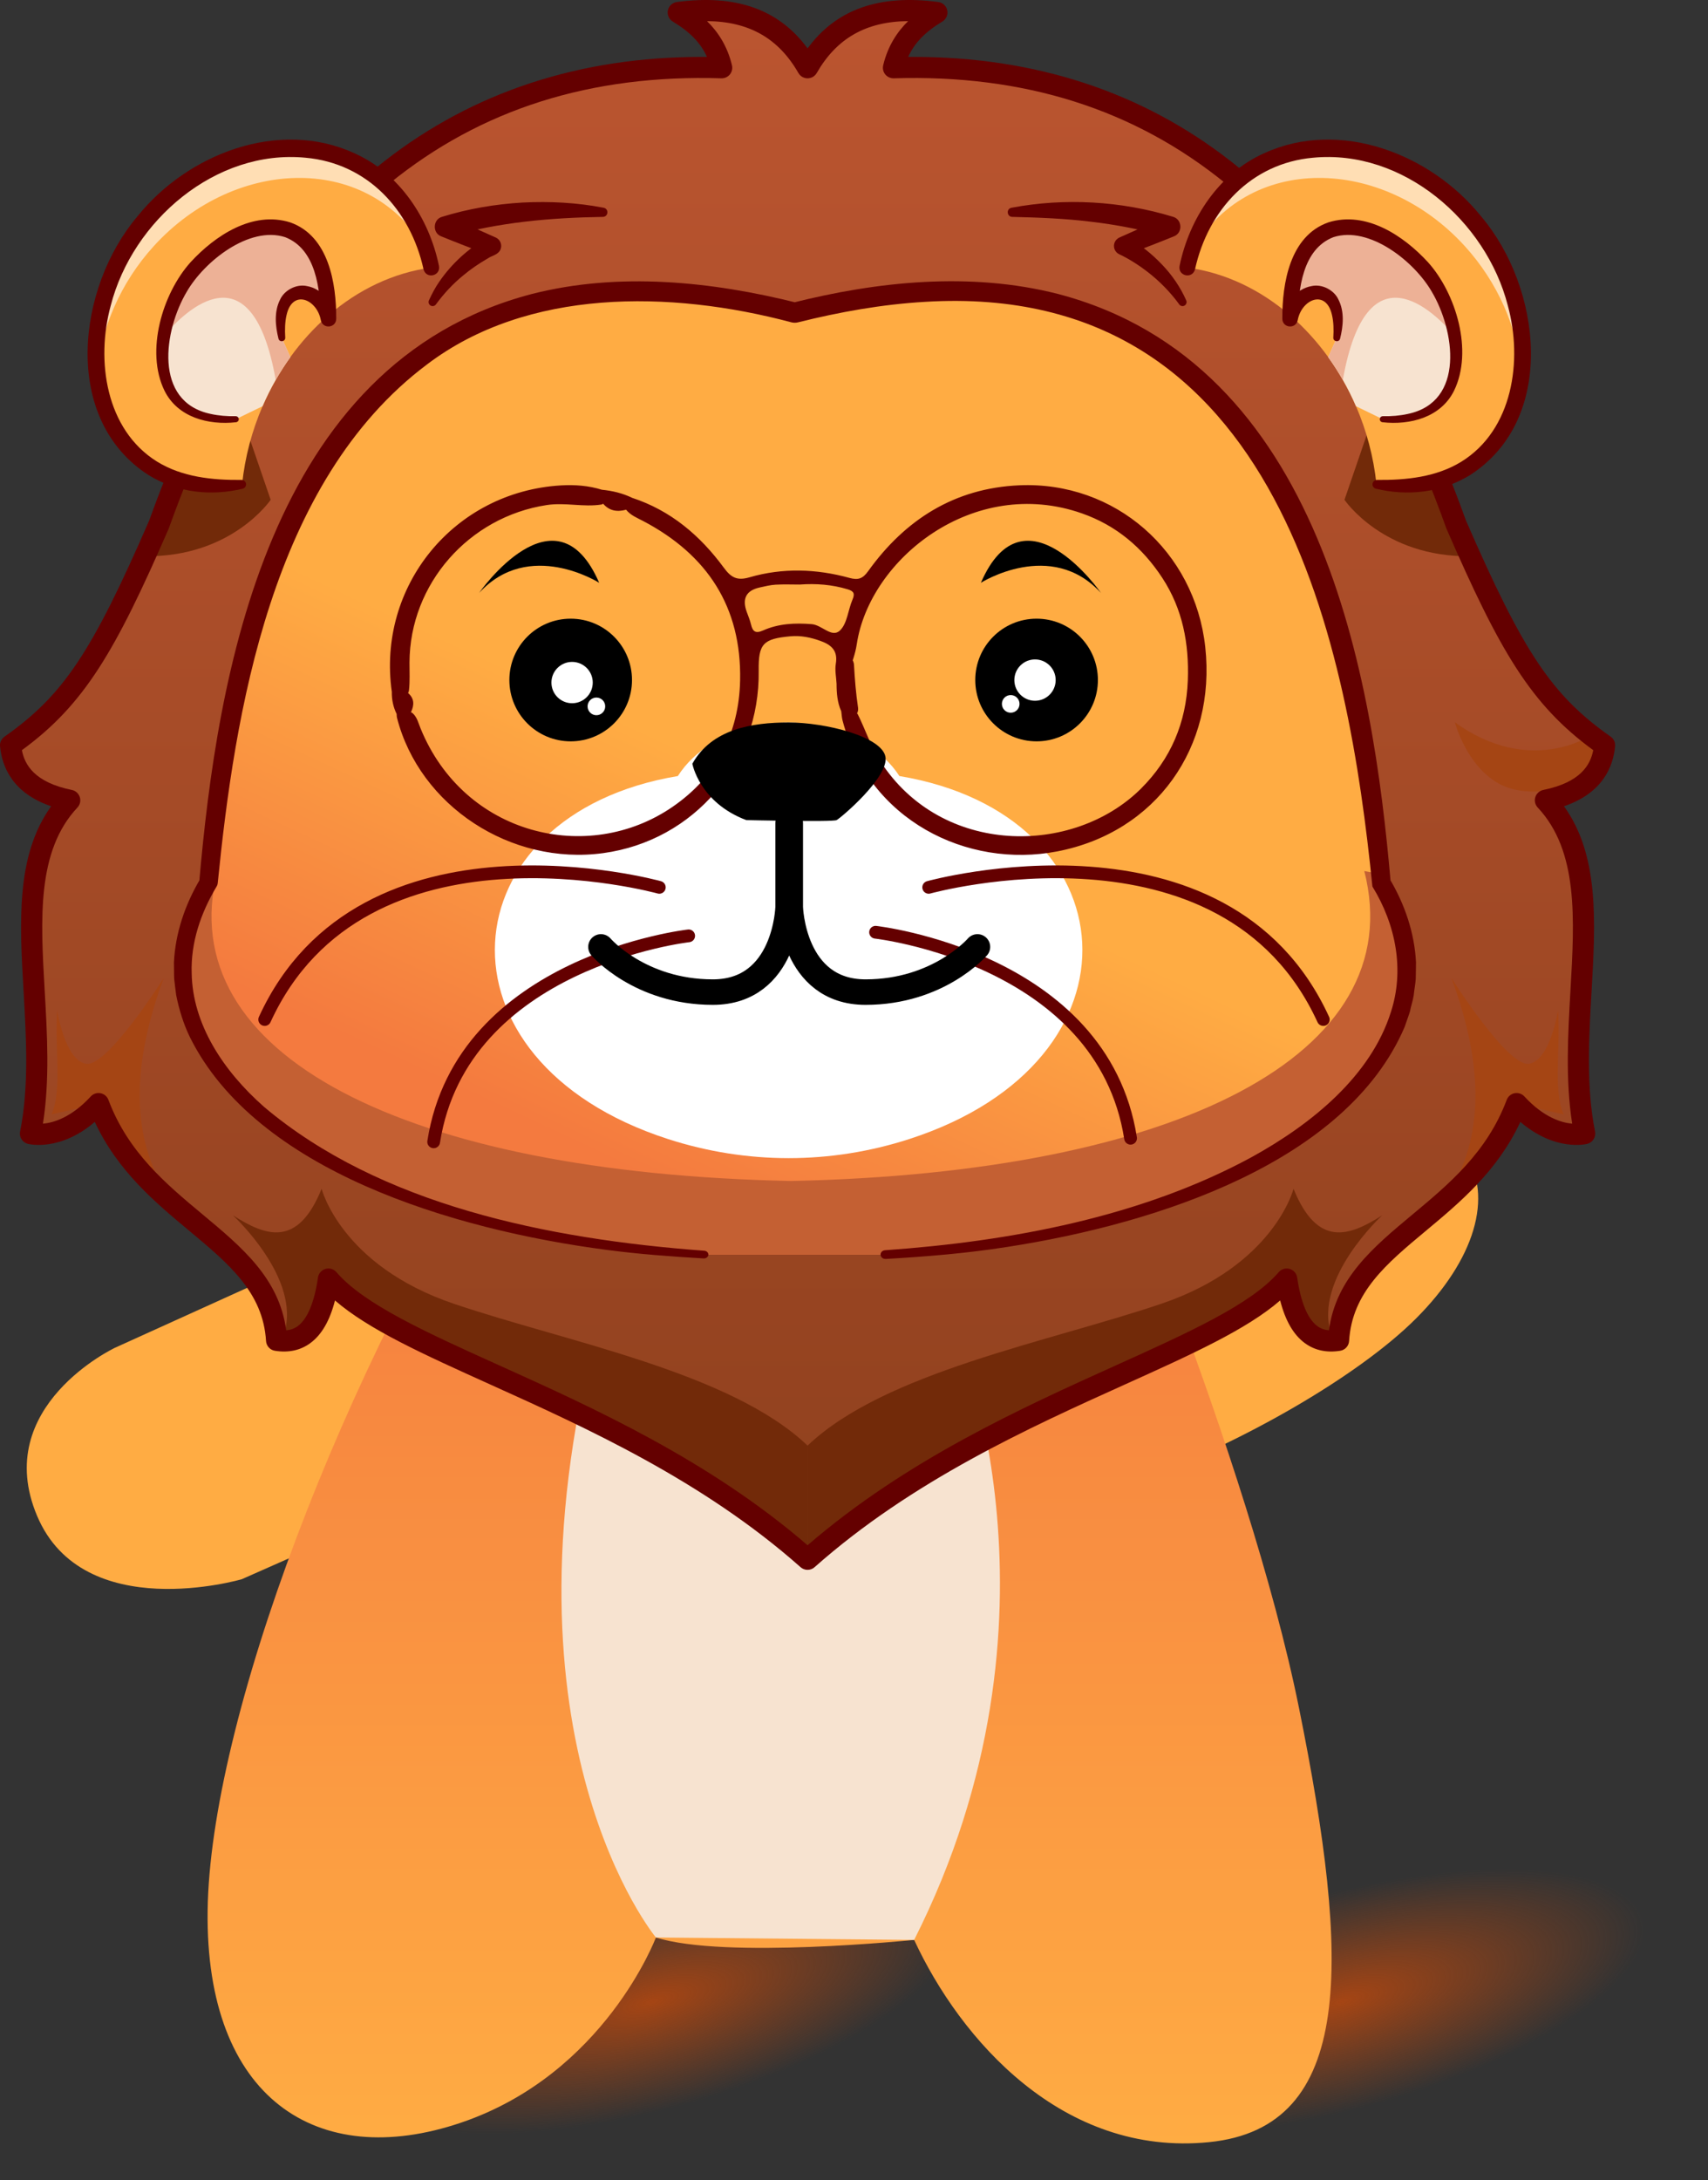<?xml version="1.0" standalone="no"?>
<!DOCTYPE svg PUBLIC "-//W3C//DTD SVG 1.1//EN" "http://www.w3.org/Graphics/SVG/1.1/DTD/svg11.dtd">
<svg xmlns="http://www.w3.org/2000/svg" width="134" height="171" viewBox="0 0 134 171" fill="none">
<rect x="0" y="0" width="134" height="171" fill="#333333" stroke="none"/>
<g clip-path="url(#clip0_22_4697)">
<path d="M51.834 166.818C68.947 162.261 81.689 154.378 80.296 149.211C78.903 144.043 63.901 143.547 46.789 148.104C29.676 152.66 16.933 160.543 18.326 165.711C19.72 170.879 34.722 171.374 51.834 166.818Z" fill="url(#paint0_radial_22_4697)"/>
<path d="M105.903 166.818C123.016 162.261 135.759 154.378 134.366 149.211C132.972 144.043 117.97 143.547 100.858 148.104C83.746 152.66 71.002 160.543 72.396 165.711C73.789 170.879 88.791 171.374 105.903 166.818Z" fill="url(#paint1_radial_22_4697)"/>
<path d="M80.13 92.709C80.13 92.709 97.523 85.255 104.022 85.064C110.521 84.872 112.623 86.975 114.917 90.415C117.211 93.856 115.681 98.825 111.094 103.413C106.507 108 97.332 113.161 90.069 115.837L80.13 92.709Z" fill="#FFAC43"/>
<path d="M35.595 93.665L9.027 105.706C9.027 105.706 -0.721 110.294 2.91 118.895C6.542 127.496 18.966 123.864 18.966 123.864L48.783 110.676C48.783 110.676 51.268 90.415 35.595 93.665Z" fill="#FFAC43"/>
<path d="M85.863 86.21C85.863 86.21 97.905 114.117 101.919 133.995C105.933 153.873 106.315 166.87 94.847 168.017C83.379 169.164 75.351 159.99 71.719 152.153C71.719 152.153 56.81 153.682 51.459 151.962C51.459 151.962 47.445 162.665 36.167 166.488C24.89 170.311 16.098 164.577 16.289 149.859C16.48 135.142 26.611 107.809 40.564 86.019C40.564 86.019 86.246 86.593 85.863 86.21Z" fill="url(#paint2_linear_22_4697)"/>
<path d="M51.459 151.962C51.459 151.962 38.629 136.521 46.731 104.619H75.088C75.088 104.619 84.554 126.769 71.719 152.153" fill="#F7E3D0"/>
<path d="M121.244 62.77C126.867 68.76 122.462 79.572 124.324 88.912C124.324 88.912 121.758 89.578 118.985 86.556C115.575 95.637 105.505 97.161 105.017 105.126C102.909 105.466 101.484 104.044 100.949 100.321C95.748 106.377 77.203 110.014 63.356 122.299C49.512 110.014 30.964 106.377 25.766 100.321C25.231 104.044 23.806 105.466 21.698 105.126C21.21 97.161 11.14 95.637 7.73 86.556C4.957 89.578 2.389 88.912 2.389 88.912C4.253 79.572 -0.152 68.76 5.471 62.77C2.557 62.179 1.041 60.721 0.828 58.456C5.286 55.319 7.625 51.949 11.37 43.626C11.726 42.838 12.093 42.007 12.474 41.129C14.068 36.685 15.838 32.692 17.779 29.132C27.122 11.965 40.376 4.81 56.62 5.315C56.112 3.18 54.792 1.935 53.21 0.979C58.531 0.267 61.533 2.136 63.356 5.315C65.182 2.136 68.184 0.267 73.505 0.979C71.92 1.935 70.603 3.18 70.095 5.315C89.708 4.705 104.961 15.263 114.238 41.129C118.668 51.311 121.007 55.023 125.887 58.456C125.674 60.721 124.158 62.179 121.244 62.77Z" fill="url(#paint3_linear_22_4697)"/>
<path d="M25.766 100.32C35.626 107.51 56.462 115.904 63.358 122.298V113.385C57.315 107.615 44.418 105.25 35.585 102.251C26.752 99.252 25.232 93.24 25.232 93.24C23.355 97.879 20.856 96.969 18.275 95.322C18.275 95.322 23.712 100.32 22.274 104.634C22.274 104.634 25.396 103.894 25.766 100.32Z" fill="#722A09"/>
<path d="M31.641 32.888C31.641 32.888 14.892 50.78 19.889 77.092L26.711 70.906L31.641 32.888Z" fill="#722A09"/>
<path d="M4.485 79.244C4.485 79.244 5.074 83.133 6.745 83.435C8.415 83.736 12.852 76.697 12.852 76.697C10.466 83.11 10.199 88.725 12.852 93.24L7.731 86.557L4.033 87.406C4.884 85.635 4.28 82.216 4.485 79.244Z" fill="#A54514"/>
<path d="M21.235 39.201C21.235 39.201 18.192 43.717 11.37 43.626C11.726 42.839 12.094 42.007 12.475 41.129C14.068 36.685 15.839 32.692 17.78 29.132L21.235 39.201Z" fill="#722A09"/>
<path d="M100.949 100.32C91.089 107.51 70.253 115.904 63.357 122.298V113.385C69.4 107.615 82.297 105.25 91.13 102.251C99.963 99.252 101.483 93.24 101.483 93.24C103.361 97.879 105.859 96.969 108.44 95.322C108.44 95.322 103.003 100.32 104.441 104.634C104.441 104.634 101.319 103.894 100.949 100.32Z" fill="#722A09"/>
<path d="M95.074 32.888C95.074 32.888 111.823 50.78 106.826 77.092L100.004 70.906L95.074 32.888Z" fill="#722A09"/>
<path d="M122.231 79.244C122.231 79.244 121.642 83.133 119.971 83.435C118.3 83.736 113.863 76.697 113.863 76.697C116.249 83.11 116.517 88.725 113.863 93.24L118.985 86.557L122.683 87.406C121.832 85.635 122.436 82.216 122.231 79.244Z" fill="#A54514"/>
<path d="M124.81 57.659C124.833 57.678 120.053 60.921 114.137 56.648C114.137 56.648 115.082 60.236 117.793 61.565C120.505 62.893 124.551 61.266 124.551 61.266L125.887 58.456L124.81 57.659Z" fill="#A54514"/>
<path d="M105.48 39.201C105.48 39.201 108.524 43.717 115.345 43.626C114.989 42.839 114.622 42.007 114.241 41.129C112.647 36.685 110.877 32.692 108.935 29.132L105.48 39.201Z" fill="#722A09"/>
<path d="M63.419 88.665L63.344 88.66L63.375 88.385L63.449 88.391L63.419 88.665Z" fill="#640000"/>
<path d="M63.296 88.665L63.267 88.391L63.343 88.385L63.375 88.66C63.359 88.662 63.343 88.663 63.327 88.663L63.296 88.665Z" fill="#640000"/>
<path d="M63.357 123.128C63.161 123.128 62.964 123.059 62.807 122.919C55.141 116.118 45.904 111.949 38.482 108.599C33.222 106.225 28.913 104.28 26.281 101.998C25.873 103.59 25.234 104.691 24.346 105.344C23.569 105.914 22.635 106.117 21.567 105.945C21.184 105.883 20.896 105.564 20.872 105.178C20.637 101.361 17.953 99.124 14.845 96.534C12.197 94.327 9.227 91.852 7.436 87.995C4.71 90.329 2.295 89.743 2.182 89.715C1.757 89.605 1.491 89.182 1.577 88.751C2.279 85.231 2.062 81.448 1.852 77.791C1.536 72.301 1.237 67.09 4.014 63.237C1.004 62.215 0.157 60.167 0.004 58.533C-0.024 58.237 0.109 57.95 0.352 57.779C4.958 54.536 7.189 51.207 11.705 40.824C16.263 28.125 22.473 18.643 30.162 12.64C37.118 7.21 45.488 4.462 55.06 4.462C55.195 4.462 55.329 4.462 55.464 4.464C54.97 3.363 54.123 2.499 52.782 1.69C52.481 1.509 52.327 1.157 52.398 0.812C52.47 0.468 52.751 0.206 53.1 0.159C57.734 -0.462 61.105 0.729 63.357 3.795C65.609 0.729 68.98 -0.461 73.615 0.159C73.964 0.206 74.245 0.468 74.316 0.812C74.388 1.157 74.234 1.509 73.933 1.69C72.591 2.498 71.745 3.363 71.251 4.464C71.386 4.462 71.52 4.462 71.655 4.462C81.227 4.462 89.597 7.209 96.553 12.64C104.242 18.643 110.452 28.125 115.01 40.824C119.526 51.207 121.757 54.537 126.363 57.779C126.606 57.95 126.739 58.238 126.711 58.533C126.558 60.167 125.71 62.215 122.701 63.237C125.478 67.09 125.178 72.301 124.863 77.791C124.653 81.448 124.436 85.231 125.138 88.751C125.223 89.182 124.958 89.605 124.533 89.715C124.419 89.743 122.006 90.329 119.279 87.995C117.488 91.852 114.518 94.327 111.87 96.534C108.762 99.124 106.078 101.361 105.843 105.178C105.819 105.564 105.531 105.883 105.148 105.945C104.08 106.116 103.145 105.914 102.369 105.344C101.48 104.691 100.842 103.59 100.434 101.998C97.802 104.28 93.493 106.225 88.233 108.599C80.81 111.949 71.574 116.118 63.907 122.919C63.75 123.059 63.554 123.128 63.357 123.128ZM25.766 99.491C26.004 99.491 26.235 99.594 26.395 99.78C28.56 102.303 33.474 104.52 39.164 107.088C46.513 110.405 55.618 114.515 63.357 121.199C71.096 114.515 80.201 110.405 87.551 107.088C93.241 104.52 98.155 102.303 100.32 99.78C100.532 99.534 100.868 99.433 101.18 99.525C101.492 99.615 101.722 99.88 101.769 100.202C102.048 102.137 102.595 103.453 103.35 104.009C103.614 104.202 103.915 104.312 104.261 104.34C104.81 100.26 107.729 97.828 110.809 95.261C113.687 92.863 116.662 90.383 118.209 86.266C118.31 85.996 118.544 85.799 118.826 85.744C119.11 85.69 119.4 85.785 119.594 85.997C121.112 87.649 122.513 88.059 123.345 88.134C122.807 84.696 123.011 81.142 123.209 77.695C123.532 72.063 123.838 66.743 120.64 63.337C120.434 63.118 120.363 62.805 120.454 62.518C120.545 62.232 120.785 62.018 121.079 61.958C124.007 61.364 124.776 59.986 124.997 58.838C120.085 55.252 117.655 51.061 113.479 41.46C113.472 41.443 113.465 41.426 113.459 41.409C104.721 17.044 90.543 5.509 70.121 6.143C69.866 6.151 69.616 6.038 69.453 5.839C69.29 5.638 69.229 5.374 69.289 5.123C69.656 3.58 70.415 2.471 71.245 1.657C67.944 1.684 65.638 3.005 64.076 5.727C63.928 5.985 63.654 6.143 63.357 6.143C63.06 6.143 62.786 5.985 62.639 5.727C61.077 3.006 58.771 1.684 55.47 1.657C56.3 2.472 57.059 3.58 57.426 5.123C57.485 5.374 57.425 5.639 57.262 5.839C57.099 6.038 56.851 6.153 56.594 6.143C36.167 5.509 21.994 17.044 13.255 41.409C13.249 41.426 13.242 41.443 13.236 41.46C9.06 51.061 6.63 55.252 1.718 58.838C1.938 59.986 2.708 61.364 5.636 61.958C5.93 62.018 6.169 62.232 6.26 62.518C6.352 62.805 6.281 63.118 6.075 63.337C2.877 66.743 3.183 72.063 3.506 77.695C3.704 81.142 3.908 84.697 3.369 88.135C4.198 88.06 5.601 87.651 7.12 85.997C7.315 85.785 7.605 85.69 7.888 85.744C8.171 85.799 8.405 85.996 8.506 86.266C10.052 90.383 13.028 92.863 15.906 95.261C18.986 97.828 21.905 100.26 22.454 104.34C22.8 104.312 23.101 104.202 23.364 104.009C24.12 103.453 24.667 102.137 24.946 100.202C24.992 99.88 25.223 99.615 25.535 99.525C25.611 99.502 25.689 99.491 25.766 99.491Z" fill="#640000"/>
<path d="M47.305 17.011C43.206 17.073 39.106 17.433 35.159 18.567C35.159 18.567 35.24 17.029 35.24 17.029C36.467 17.544 37.684 18.083 38.897 18.631C39.261 18.797 39.422 19.226 39.256 19.59C39.058 20.001 38.602 20.036 38.238 20.287C37.572 20.672 36.931 21.107 36.34 21.603C35.531 22.263 34.825 23.025 34.205 23.869C34.103 24.018 33.894 24.055 33.749 23.944C33.628 23.852 33.591 23.69 33.652 23.558C33.886 23.049 34.148 22.542 34.474 22.079C35.455 20.657 36.745 19.485 38.252 18.628C38.252 18.628 38.29 19.969 38.29 19.969C37.06 19.505 35.833 19.034 34.616 18.538C33.912 18.276 33.958 17.214 34.671 17.009C36.727 16.372 38.867 16.01 41.013 15.886C43.139 15.779 45.279 15.89 47.366 16.296C47.78 16.382 47.732 16.998 47.305 17.011Z" fill="#640000"/>
<path d="M79.349 16.296C83.54 15.505 87.936 15.759 92.018 17C92.763 17.202 92.81 18.265 92.099 18.538C90.882 19.034 89.655 19.505 88.425 19.969L88.463 18.628C89.487 19.203 90.369 19.915 91.172 20.757C91.955 21.574 92.606 22.525 93.064 23.558C93.137 23.718 93.067 23.906 92.907 23.98C92.77 24.043 92.61 23.999 92.522 23.883C91.451 22.407 90.056 21.191 88.478 20.287C88.261 20.165 88.02 20.038 87.826 19.952C87.46 19.791 87.295 19.363 87.456 18.997C87.538 18.811 87.687 18.682 87.864 18.611C88.462 18.339 89.064 18.076 89.665 17.808C90.263 17.537 90.872 17.288 91.475 17.029L91.556 18.567C89.597 18.017 87.598 17.622 85.573 17.389C83.53 17.136 81.477 17.059 79.411 17.011C78.99 17.002 78.93 16.38 79.349 16.296Z" fill="#640000"/>
<path d="M69.478 98.4H55.223C25.32 96.713 8.203 82.671 16.357 69.226C16.388 68.856 16.418 68.49 16.455 68.124C19.551 33.894 33.523 17.214 62.349 24.526C91.299 17.182 105.262 34.034 108.289 68.556C108.307 68.778 108.325 69.001 108.343 69.226C116.498 82.671 99.381 96.713 69.478 98.4Z" fill="url(#paint4_linear_22_4697)"/>
<path d="M69.478 98.399H55.223C25.32 96.713 8.203 82.671 16.357 69.225C16.388 68.856 16.418 68.49 16.455 68.124C16.842 68.237 17.059 68.319 17.059 68.319C13.38 82.745 31.855 92.002 62.047 92.629C92.242 92.002 110.714 82.745 107.035 68.319L108.289 68.556C108.307 68.777 108.325 69.001 108.343 69.225C116.498 82.671 99.381 96.713 69.478 98.399Z" fill="#C46033"/>
<path d="M69.452 98.058C79.408 97.36 89.585 95.411 98.123 90.798C103.017 88.117 107.544 84.34 109.112 79.408C110.198 76.109 109.525 72.546 107.671 69.531C105.806 51.142 100.599 21.956 72.558 23.675C69.2 23.871 65.868 24.468 62.608 25.282C62.433 25.326 62.256 25.323 62.093 25.282C52.558 22.743 41.366 22.614 33.5 28.585C21.255 37.764 18.412 55.977 17.081 69.278C17.073 69.364 17.044 69.446 17.001 69.518C15.736 71.618 14.962 73.955 15.038 76.315C15.099 80.329 17.518 84.002 20.725 86.823C29.799 94.486 42.937 97.187 55.246 98.098C55.441 98.108 55.589 98.257 55.572 98.426C55.556 98.59 55.39 98.713 55.2 98.702C52.661 98.555 50.121 98.366 47.6 98.033C35.493 96.448 20.084 91.809 14.895 81.339C14.39 80.305 14.043 79.157 13.823 78.054C13.776 77.743 13.702 77.077 13.665 76.774C13.646 76.52 13.658 75.756 13.645 75.486C13.757 73.195 14.512 70.951 15.712 68.935L15.631 69.181C17.03 53.133 20.957 28.501 41.715 23.061C48.568 21.31 55.877 22.078 62.608 23.769C62.608 23.769 62.094 23.769 62.094 23.769C68.821 22.066 76.135 21.304 82.989 23.052C103.749 28.482 107.702 53.133 109.103 69.179C109.103 69.179 109.018 68.921 109.018 68.921C110.221 70.941 110.978 73.189 111.091 75.485C111.095 75.777 111.072 76.493 111.071 76.776C111.054 77.105 110.942 77.728 110.913 78.058C110.853 78.47 110.695 78.91 110.619 79.321C110.543 79.598 110.289 80.267 110.197 80.554C105.659 91.13 90.874 95.97 78.996 97.805C75.86 98.298 72.68 98.562 69.504 98.742C68.977 98.757 68.937 98.096 69.452 98.058Z" fill="#640000"/>
<path d="M52.421 89.343C33.355 83.19 35.015 63.892 53.18 60.868C55.878 56.654 61.869 56.666 61.869 56.666C61.869 56.666 67.816 56.654 70.562 60.868C88.726 63.892 90.387 83.19 71.324 89.343C65.155 91.334 58.59 91.334 52.421 89.343Z" fill="white"/>
<path d="M47.007 45.709C47.007 45.709 41.508 42.223 37.586 46.507C37.586 46.507 43.606 37.856 47.007 45.709Z" fill="black"/>
<path d="M76.956 45.709C76.956 45.709 82.455 42.223 86.377 46.507C86.377 46.507 80.357 37.856 76.956 45.709Z" fill="black"/>
<path d="M81.324 58.146C83.981 58.146 86.135 55.993 86.135 53.336C86.135 50.679 83.981 48.525 81.324 48.525C78.667 48.525 76.514 50.679 76.514 53.336C76.514 55.993 78.667 58.146 81.324 58.146Z" fill="black"/>
<path d="M79.295 55.901C79.677 55.901 79.987 55.591 79.987 55.209C79.987 54.826 79.677 54.516 79.295 54.516C78.912 54.516 78.603 54.826 78.603 55.209C78.603 55.591 78.912 55.901 79.295 55.901Z" fill="white"/>
<path d="M81.201 54.963C82.096 54.963 82.822 54.237 82.822 53.342C82.822 52.446 82.096 51.721 81.201 51.721C80.306 51.721 79.58 52.446 79.58 53.342C79.58 54.237 80.306 54.963 81.201 54.963Z" fill="white"/>
<path d="M44.772 58.146C47.429 58.146 49.583 55.993 49.583 53.336C49.583 50.679 47.429 48.525 44.772 48.525C42.116 48.525 39.962 50.679 39.962 53.336C39.962 55.993 42.116 58.146 44.772 58.146Z" fill="black"/>
<path d="M46.79 56.096C47.172 56.096 47.482 55.786 47.482 55.404C47.482 55.021 47.172 54.711 46.79 54.711C46.408 54.711 46.098 55.021 46.098 55.404C46.098 55.786 46.408 56.096 46.79 56.096Z" fill="white"/>
<path d="M44.883 55.157C45.778 55.157 46.504 54.432 46.504 53.536C46.504 52.641 45.778 51.915 44.883 51.915C43.987 51.915 43.262 52.641 43.262 53.536C43.262 54.432 43.987 55.157 44.883 55.157Z" fill="white"/>
<path d="M51.725 69.598C51.725 69.598 28.475 63.138 20.767 79.965" stroke="#640000" stroke-linecap="round" stroke-linejoin="round"/>
<path d="M54.029 73.401C54.029 73.401 36.237 75.402 34.023 89.558" stroke="#640000" stroke-linecap="round" stroke-linejoin="round"/>
<path d="M72.86 69.598C72.86 69.598 96.11 63.138 103.819 79.965" stroke="#640000" stroke-linecap="round" stroke-linejoin="round"/>
<path d="M68.692 73.119C68.692 73.119 86.484 75.121 88.698 89.276" stroke="#640000" stroke-linecap="round" stroke-linejoin="round"/>
<path d="M61.831 64.564V71.147C61.831 71.147 61.663 77.814 55.924 77.814C50.185 77.814 47.147 74.269 47.147 74.269" stroke="black" stroke-width="2" stroke-linecap="round" stroke-linejoin="round"/>
<path d="M62 64.564V71.147C62 71.147 62.169 77.814 67.908 77.814C73.647 77.814 76.685 74.269 76.685 74.269" stroke="black" stroke-width="2" stroke-linecap="round" stroke-linejoin="round"/>
<path d="M94.557 50.746C93.737 43.23 87.478 37.736 79.964 38.064C74.895 38.285 71.014 40.751 68.106 44.804C67.678 45.401 67.315 45.512 66.637 45.325C64.04 44.611 61.402 44.526 58.811 45.278C57.809 45.569 57.351 45.294 56.777 44.514C54.929 42.005 52.623 40.04 49.595 39.047C48.846 38.683 48.05 38.494 47.225 38.413C46.174 38.086 45.092 38.008 44.004 38.072C35.626 38.567 29.566 45.97 30.74 54.266C30.729 54.871 30.847 55.448 31.116 55.992C31.126 56.096 31.122 56.205 31.148 56.305C32.92 63.212 40.084 67.905 47.334 66.912C54.457 65.936 59.621 59.875 59.523 52.607C59.494 50.501 59.86 50.099 62.016 49.906C62.837 49.832 63.62 49.996 64.394 50.279C65.246 50.589 65.743 51.052 65.573 52.061C65.487 52.568 65.606 53.109 65.632 53.634C65.634 54.373 65.691 55.102 66 55.788C66.033 56.03 66.041 56.279 66.103 56.513C68.151 64.301 75.845 68.158 82.963 66.775C90.703 65.272 95.416 58.615 94.557 50.746ZM52.758 63.288C46.119 67.849 36.418 65.506 32.998 57.138C32.826 56.718 32.729 56.259 32.371 55.935C32.329 55.908 32.284 55.887 32.241 55.86C32.521 55.283 32.498 54.771 32.017 54.36C32.04 54.297 32.069 54.241 32.082 54.168C32.169 53.433 32.123 52.694 32.126 51.958C32.153 45.79 36.789 40.541 42.896 39.613C44.356 39.391 45.773 39.798 47.202 39.57C47.251 39.55 47.28 39.529 47.321 39.509C47.806 40.074 48.422 40.17 49.119 39.978C49.472 40.419 49.988 40.618 50.466 40.87C55.499 43.519 58.179 47.613 58.065 53.356C57.981 57.539 56.193 60.927 52.758 63.288ZM93.189 53.364C93.067 56.688 91.841 59.541 89.509 61.86C84.21 67.13 73.862 67.171 69.059 59.695C68.305 58.521 67.896 57.223 67.286 56.004C67.268 55.987 67.254 55.975 67.237 55.959C67.313 55.82 67.34 55.664 67.317 55.505C67.152 54.394 67.062 53.276 67 52.155C66.993 52.028 66.959 51.907 66.901 51.797C66.915 51.754 66.922 51.709 66.941 51.666C67.06 51.297 67.157 50.923 67.215 50.54C68.214 43.852 76.375 37.279 84.887 40.268C87.586 41.216 89.637 42.959 91.185 45.322C92.788 47.768 93.295 50.479 93.189 53.364Z" fill="#640000"/>
<path d="M62.745 45.848C64.016 45.753 65.268 45.849 66.497 46.219C66.998 46.37 67.081 46.564 66.878 47.04C66.534 47.843 66.473 48.892 65.907 49.443C65.261 50.071 64.496 49.02 63.688 48.955C62.361 48.848 61.081 48.907 59.869 49.447C59.277 49.711 59.054 49.542 58.921 48.981C58.84 48.642 58.702 48.316 58.583 47.987C58.205 46.945 58.546 46.308 59.606 46.077C60.018 45.987 60.432 45.882 60.85 45.858C61.48 45.821 62.113 45.848 62.745 45.848Z" fill="#FFAC43"/>
<path d="M58.548 64.323C58.548 64.323 65.314 64.483 65.633 64.323C65.953 64.164 69.735 60.967 69.469 59.369C69.202 57.771 64.765 56.666 61.87 56.666C58.975 56.666 55.841 57.186 54.318 59.902C54.318 59.902 54.873 62.938 58.548 64.323Z" fill="black"/>
<path d="M33.836 20.988C30.849 21.389 28.087 22.734 25.769 24.735C25.75 24.748 25.732 24.764 25.715 24.779C24.631 25.723 23.643 26.809 22.78 28.009C21.927 29.193 21.193 30.486 20.599 31.862C19.772 33.773 19.219 35.839 18.993 37.987C6.785 39.547 4.182 25.196 11.879 16.751C18.948 8.995 31.287 9.777 33.836 20.988Z" fill="#FFAC43"/>
<g opacity="0.6">
<path d="M33.515 19.798C29.155 11.957 18.514 12.227 12.071 19.296C9.431 22.195 7.95 25.758 7.609 29.179C7.165 25.099 8.572 20.381 11.879 16.751C18.69 9.278 30.39 9.732 33.515 19.798Z" fill="white"/>
</g>
<path d="M25.77 24.998C25.754 24.923 25.735 24.849 25.715 24.779C24.963 22.176 21.381 21.994 22.112 26.52L22.779 28.009C22.368 28.58 21.984 29.177 21.631 29.796C21.251 30.459 20.906 31.149 20.598 31.862L18.501 32.88C13.477 33.166 12.298 29.743 12.86 26.336C13.188 24.347 14.111 22.366 15.208 21.131C19.313 16.516 25.651 15.849 25.768 24.735C25.77 24.822 25.77 24.909 25.77 24.998Z" fill="#F7E3D0"/>
<path d="M25.77 24.998C25.754 24.923 25.735 24.849 25.714 24.779C24.962 22.176 21.381 21.994 22.112 26.52L22.779 28.009C22.368 28.58 21.984 29.177 21.63 29.796C19.763 19.234 14.514 24.388 12.859 26.336C13.188 24.347 14.111 22.366 15.208 21.131C19.313 16.516 25.65 15.849 25.768 24.735C25.77 24.822 25.77 24.909 25.77 24.998Z" fill="#EDB196"/>
<path d="M33.23 21.126C32.204 16.467 28.828 12.805 23.968 12.371C16.92 11.69 10.4 17.308 8.69 23.959C7.509 28.265 8.288 33.7 12.323 36.206C14.297 37.422 16.643 37.662 18.95 37.643C19.145 37.639 19.305 37.797 19.305 37.992C19.305 38.156 19.191 38.294 19.038 38.331C17.831 38.622 16.555 38.711 15.289 38.545C14.024 38.381 12.777 37.949 11.669 37.273C4.783 32.862 6.06 22.514 10.796 16.955C14.71 12.086 21.859 9.287 27.799 12.017C31.348 13.595 33.672 17.133 34.438 20.851C34.592 21.655 33.435 21.913 33.23 21.126Z" fill="#640000"/>
<path d="M21.848 26.563C21.606 25.593 21.486 24.461 21.974 23.499C22.315 22.75 23.265 22.253 24.088 22.44C25.284 22.651 26.129 23.764 26.365 24.868L25.16 24.997C25.123 22.677 24.797 19.538 22.367 18.6C19.534 17.698 16.017 20.517 14.656 22.875C12.851 25.903 12.016 31.516 16.523 32.464C17.157 32.606 17.821 32.657 18.488 32.644C18.62 32.641 18.73 32.745 18.732 32.877C18.735 33.002 18.638 33.107 18.515 33.118C16.356 33.358 13.94 32.743 12.903 30.639C11.392 27.54 12.744 23.017 14.953 20.564C16.861 18.488 19.808 16.516 22.766 17.442C25.796 18.508 26.389 22.229 26.378 25.001C26.368 25.734 25.329 25.832 25.174 25.125C24.866 23.451 22.945 22.664 22.484 24.698C22.354 25.25 22.341 25.865 22.378 26.481C22.395 26.804 21.928 26.875 21.848 26.563Z" fill="#640000"/>
<path d="M93.147 20.988C96.135 21.389 98.896 22.734 101.214 24.735C101.233 24.748 101.251 24.764 101.268 24.779C102.352 25.723 103.34 26.809 104.203 28.009C105.056 29.193 105.79 30.486 106.385 31.862C107.211 33.773 107.764 35.839 107.99 37.987C120.198 39.547 122.801 25.196 115.104 16.751C108.035 8.995 95.697 9.777 93.147 20.988Z" fill="#FFAC43"/>
<g opacity="0.6">
<path d="M93.468 19.798C97.829 11.957 108.469 12.227 114.912 19.296C117.552 22.195 119.033 25.758 119.374 29.179C119.818 25.099 118.411 20.381 115.104 16.751C108.293 9.278 96.593 9.732 93.468 19.798Z" fill="white"/>
</g>
<path d="M101.212 24.998C101.228 24.923 101.247 24.849 101.268 24.779C102.02 22.176 105.602 21.994 104.87 26.52L104.203 28.009C104.614 28.58 104.998 29.177 105.352 29.796C105.732 30.459 106.077 31.149 106.384 31.862L108.481 32.88C113.505 33.166 114.685 29.743 114.123 26.336C113.794 24.347 112.871 22.366 111.774 21.131C107.669 16.516 101.332 15.849 101.214 24.735C101.212 24.822 101.212 24.909 101.212 24.998Z" fill="#F7E3D0"/>
<path d="M101.212 24.998C101.228 24.923 101.247 24.849 101.268 24.779C102.02 22.176 105.602 21.994 104.87 26.52L104.203 28.009C104.614 28.58 104.998 29.177 105.352 29.796C107.219 19.234 112.468 24.388 114.123 26.336C113.794 24.347 112.871 22.366 111.774 21.131C107.669 16.516 101.332 15.849 101.214 24.735C101.212 24.822 101.212 24.909 101.212 24.998Z" fill="#EDB196"/>
<path d="M93.753 21.126C94.779 16.467 98.154 12.805 103.015 12.371C110.062 11.69 116.583 17.308 118.293 23.959C119.474 28.265 118.695 33.7 114.659 36.206C112.686 37.422 110.339 37.662 108.033 37.643C107.838 37.639 107.678 37.797 107.678 37.992C107.678 38.156 107.792 38.294 107.945 38.331C109.152 38.622 110.427 38.711 111.693 38.545C112.958 38.381 114.206 37.949 115.314 37.273C122.2 32.862 120.922 22.514 116.187 16.955C112.273 12.086 105.124 9.287 99.183 12.017C95.634 13.595 93.311 17.133 92.544 20.851C92.391 21.655 93.548 21.913 93.753 21.126Z" fill="#640000"/>
<path d="M105.135 26.563C105.377 25.593 105.496 24.461 105.008 23.499C104.667 22.75 103.717 22.253 102.894 22.44C101.699 22.651 100.853 23.764 100.617 24.868L101.822 24.997C101.859 22.677 102.185 19.538 104.615 18.6C107.448 17.698 110.965 20.517 112.326 22.875C114.131 25.903 114.966 31.516 110.459 32.464C109.825 32.606 109.161 32.657 108.494 32.644C108.362 32.641 108.252 32.745 108.25 32.877C108.248 33.002 108.344 33.107 108.467 33.118C110.626 33.358 113.042 32.743 114.079 30.639C115.59 27.54 114.238 23.017 112.029 20.564C110.121 18.488 107.175 16.516 104.216 17.442C101.186 18.508 100.593 22.229 100.604 25.001C100.614 25.734 101.654 25.832 101.808 25.125C102.116 23.451 104.037 22.664 104.498 24.698C104.628 25.25 104.642 25.865 104.604 26.481C104.588 26.804 105.054 26.875 105.135 26.563Z" fill="#640000"/>
</g>
<defs>
<radialGradient id="paint0_radial_22_4697" cx="0" cy="0" r="1" gradientUnits="userSpaceOnUse" gradientTransform="translate(51.178 156.987) rotate(-15.307) scale(24.614 8.473)">
<stop stop-color="#A54514"/>
<stop offset="1" stop-color="#A54514" stop-opacity="0"/>
</radialGradient>
<radialGradient id="paint1_radial_22_4697" cx="0" cy="0" r="1" gradientUnits="userSpaceOnUse" gradientTransform="translate(105.247 156.987) rotate(-15.307) scale(24.614 8.473)">
<stop stop-color="#A54514"/>
<stop offset="1" stop-color="#A54514" stop-opacity="0"/>
</radialGradient>
<linearGradient id="paint2_linear_22_4697" x1="60.379" y1="87.65" x2="60.379" y2="168.385" gradientUnits="userSpaceOnUse">
<stop stop-color="#F47A3F"/>
<stop offset="1" stop-color="#FFAC43"/>
</linearGradient>
<linearGradient id="paint3_linear_22_4697" x1="63.358" y1="0.828" x2="63.358" y2="122.299" gradientUnits="userSpaceOnUse">
<stop stop-color="#BB5530"/>
<stop offset="1" stop-color="#90411E"/>
</linearGradient>
<linearGradient id="paint4_linear_22_4697" x1="51.29" y1="92.626" x2="64.713" y2="63.86" gradientUnits="userSpaceOnUse">
<stop stop-color="#F47A3F"/>
<stop offset="1" stop-color="#FFAC43"/>
</linearGradient>
<clipPath id="clip0_22_4697">
<rect width="134" height="170.324" fill="white"/>
</clipPath>
</defs>
</svg>
